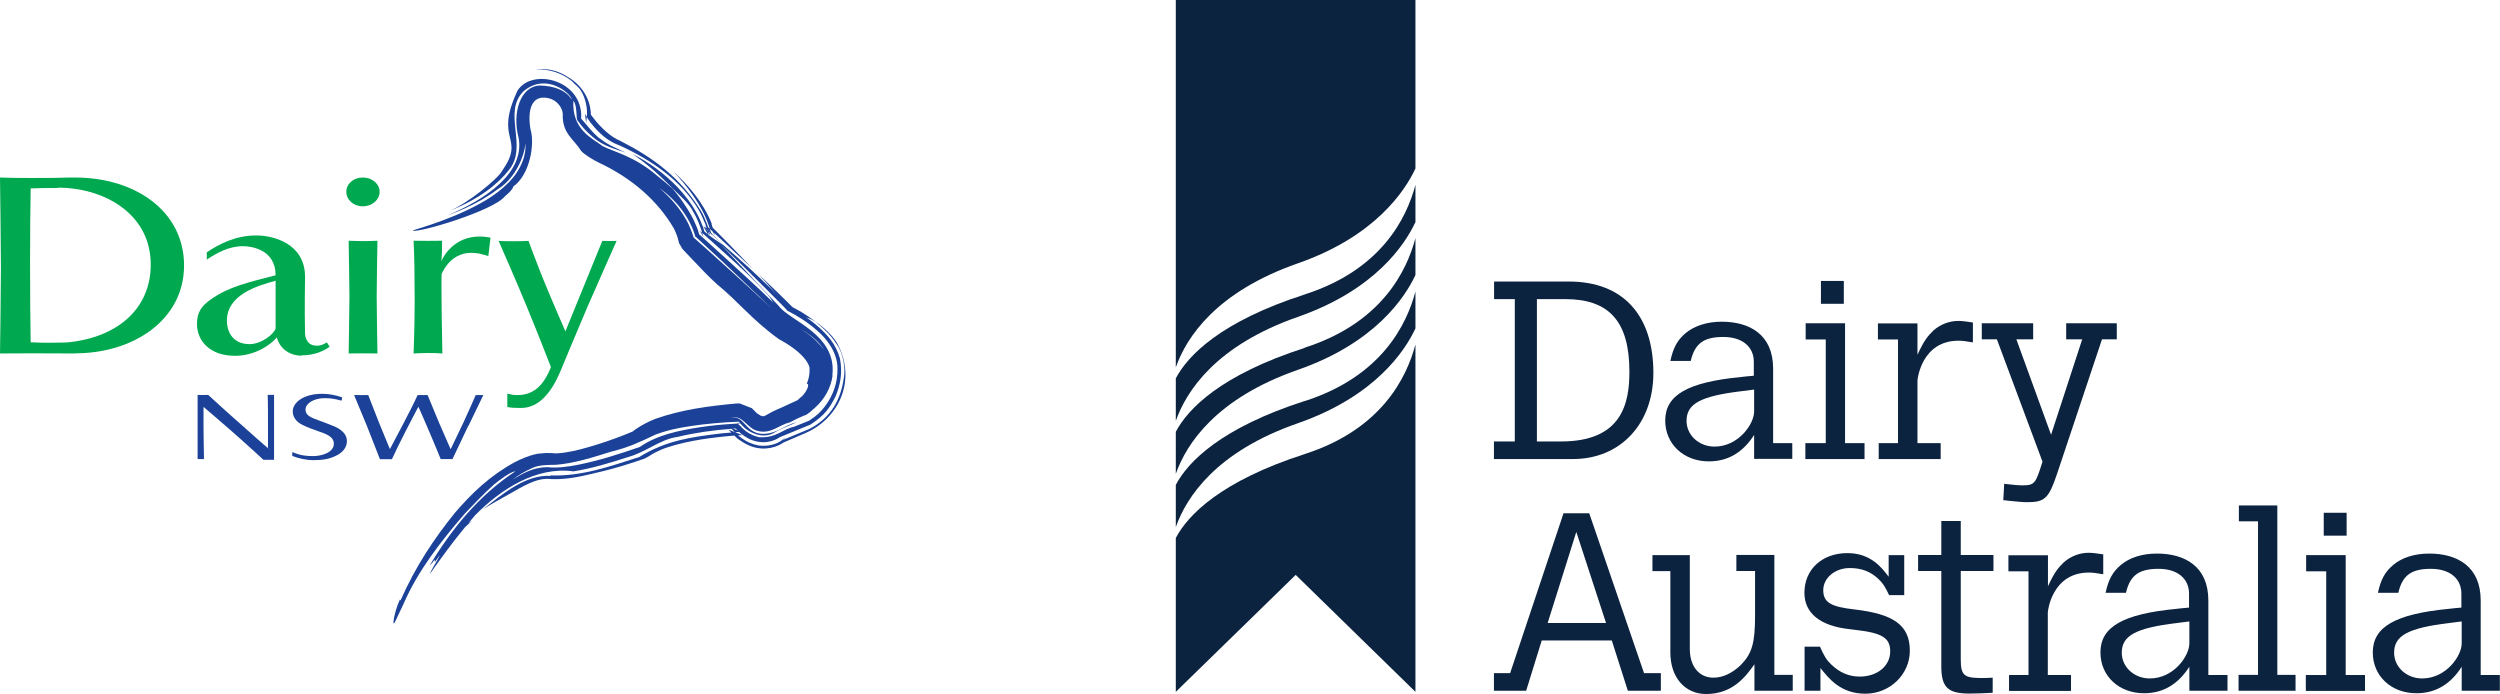 <?xml version="1.0" encoding="UTF-8"?> <svg xmlns="http://www.w3.org/2000/svg" viewBox="0 0 160.55 44.57"><defs><style> .cls-1 { fill: #00a94f; } .cls-2 { fill: #0c2340; } .cls-3 { fill: #1b4298; } </style></defs><g id="RDP"><g><path class="cls-1" d="m4.85,22.7c-1.82,0-1.73-.01-2.73-.01-1.22,0-1.96.01-2.12.01,0,0,.06-4.22.06-5.5s-.06-5.8-.06-5.8c0,0,.68.03,2.05.03,2.35,0,1.69-.03,2.77-.03,3.83,0,7,2.13,7,5.65s-3.29,5.64-6.97,5.64m-1.1-10.62c-.92,0-1.17.01-1.78.03-.02.94-.04,2.96-.04,4.73,0,2.13.02,4.12.04,5.15.61.03.7.03,1.24.03.61,0,1.1-.02,1.1-.02,3.27-.31,5.37-2.19,5.37-5,0-3.36-3.14-4.94-5.93-4.94Z"></path><path class="cls-1" d="m19.36,22.84c-.9,0-1.46-.61-1.58-1.18-.32.41-1.33,1.19-2.69,1.19-1.61,0-2.44-.96-2.44-2.04,0-.9.41-1.32,1.35-1.88,1.13-.67,2.75-.99,3.7-1.25,0-1.67-1.58-1.87-2.1-1.87-.9,0-1.67.43-2.32.86v-.47c.79-.52,1.83-1.08,3.18-1.08,1.1,0,3.13.52,3.13,2.66,0,.56-.04,1.93,0,3.62,0,.35.2.67.45.75.36.12.66.02.95-.16l.18.28c-.58.41-1.22.55-1.8.55m-1.67-4.79c-1.15.31-3.13.89-3.13,2.57,0,.56.27,1.5,1.46,1.5.79,0,1.61-.69,1.67-1.02v-3.05Z"></path><path class="cls-1" d="m23.3,13.25c-.59,0-1.06-.41-1.06-.93s.46-.92,1.06-.92,1.08.41,1.08.92-.48.93-1.08.93m-.91,9.45s.05-2.88.05-3.65-.05-3.59-.05-3.59c.68.03,1.26.03,1.85,0,0,0-.05,2.79-.05,3.59s.05,3.65.05,3.65c-.68-.01-1.25-.01-1.85,0Z"></path><path class="cls-1" d="m31.36,16.45c-.47-.16-2.1-.75-3,1.14-.02.61,0,1.11,0,1.82,0,1.14.04,2.38.05,3.29-.65-.05-1.26-.03-1.85,0,0,0,.07-1.68.07-3.43,0-1.41-.02-2.96-.07-3.81.65.01,1.1.01,1.83,0,0,.42,0,.95-.05,1.32.32-.72,1.27-1.89,3.16-1.52l-.14,1.19"></path><path class="cls-1" d="m37.77,19.6c-.7,1.63-1.76,4.2-1.76,4.2-.59,1.41-1.4,2.4-2.55,2.4-.45,0-.59-.01-.88-.06v-.86c.29.07.36.09.66.09.95,0,1.65-.53,2.14-1.8,0,0-.95-2.44-1.58-3.95-.66-1.61-1.78-4.15-1.78-4.15.4.03,1.38.03,1.92,0,0,0,.61,1.65,1.04,2.69.5,1.22,1.33,3.12,1.33,3.12l2.37-5.81c.29.01.59.01.92,0,0,0-1.13,2.52-1.83,4.14"></path><path class="cls-3" d="m16.92,29.53s-1.19-1.1-2.19-1.97c-.85-.75-1.16-.99-1.66-1.43,0,.47,0,1.04,0,1.29,0,.44.02,1.46.03,2.06-.1,0-.33,0-.41,0,0-.07,0-1.62,0-2.06s0-1.99,0-2.06c.15.01.48.01.68,0,0,0,.96.89,2.03,1.83,1.75,1.57,2.18,1.9,1.81,1.58,0,.5,0-1.11,0-1.35,0-.44,0-1.66-.02-2.06.1,0,.33,0,.41,0,0,.06,0,1.62,0,2.06s0,2.04,0,2.11h-.68"></path><path class="cls-3" d="m21.35,29.37c-.35.13-.69.18-1.23.18-.45,0-.95-.11-1.35-.27v-.25c.25.1.58.26,1.33.26.6,0,1.34-.25,1.34-.79,0-.49-.56-.65-1.01-.81-.32-.11-.67-.24-.98-.39-.45-.21-.65-.55-.65-.87,0-.62.75-1.14,1.88-1.14.43,0,.87.08,1.3.23l-.05.21c-.38-.1-.62-.16-1.09-.16-.68,0-1.22.34-1.22.73s.37.52.83.69c.22.08.49.18.89.34.57.21.94.55.94.99s-.3.82-.94,1.05"></path><path class="cls-3" d="m30.08,27.33c-.4.83-1.02,2.15-1.02,2.15-.16,0-.56,0-.76,0,0,0-.41-1.01-.69-1.66-.28-.67-.74-1.7-.74-1.7,0,0-.55,1.03-.88,1.69-.33.66-.52,1.02-.82,1.68-.14,0-.6,0-.77,0,0,0-.5-1.29-.83-2.12-.32-.78-.83-2-.83-2,.25,0,.59.01.91,0,0,0,.39,1.02.65,1.67.28.7.74,1.8.74,1.8,0,0,.51-.96.83-1.57.37-.72.67-1.28.95-1.9.07,0,.53,0,.64,0,0,0,.45,1.1.75,1.81.28.65.73,1.67.73,1.67,0,0,.5-1.03.81-1.69.34-.72.8-1.79.8-1.79.13,0,.34,0,.49,0,0,0-.59,1.21-.95,1.97"></path></g><g><path class="cls-3" d="m25.72,38.56c.97-2.19,2.13-3.93,3.48-5.61,1.1-1.28,2.24-2.38,3.84-3.26.41-.21.87-.42,1.47-.55,1-.11.98,0,1.29-.03.6-.03,1.34-.2,2.07-.42.74-.21,1.45-.46,2.15-.73l.52-.21.13-.05c-.12.08.35-.22-.26.18l.08-.06.32-.25c.43-.29.85-.5,1.27-.67,1.71-.6,3.41-.82,5.21-.99h.18s.01-.01.01-.01h0c1.64.64.46.18.82.32h0s0,.01,0,.01l.02.02.04.04.16.16c.11.14.2.14.3.23.16.06.22.06.29.03.75-.44.91-.44,1.39-.68l.61-.28s.4-.19.11-.05l.18-.17c.25-.14.69-.87.41-.89.12-.29.18-.53.18-.92.02-.11-.05-.34-.24-.59-.37-.51-1.05-.99-1.73-1.35-1.77-1.28-2.59-2.4-3.99-3.54-.53-.48-1.03-1.01-1.53-1.54l-.38-.4-.19-.2-.09-.1-.02-.02h0s0,0,0,0c-.09-.16.21.36-.21-.36h0s0,0,0,0h0s-.02-.07-.02-.07c-.06-.3-.17-.59-.31-.87-1.03-1.78-2.69-3.23-4.79-4.22-.33-.15-.99-.55-1.18-.78-.47-.77-1.23-1.11-1.17-2.39-.05-.46-.44-.89-.94-.99-1.03-.22-1.34.69-1.14,1.97.31.98-.04,2.96-1.1,3.71-.02.15-.26.4-.54.63-.74.93-5.55,2.36-5.9,2.2-.22,0,2.15-.55,4.29-1.73,1.07-.58,2.11-1.4,2.59-2.37.51-.96.31-1.75.3-1.67.17.11-.24,2.23-1.78,3.14-1.36,1.03-2.95,1.56-3.2,1.66,2.48-1.04,4.97-2.74,4.59-4.96-.45-1.7.14-3.31,1.32-3.39,2.15.04,2.2,1.41,2.06.83-.06-.28-1.56-1.7-3.06-.47-1.4,1.38.31,3.53-.95,5.07-.67.86-1.9,1.88-3.84,2.63,1.17-.46,3.14-2.07,3.4-2.57,1.56-2.23-.56-1.86,1-5.17.96-1.49,4.25-.66,4.08,1.82.09.03.82,1.05,1.27,1.31.52.41.99.56,1.58.86-.65-.25-1.35-.36-2.1-1-.36-.3-.7-.66-.97-1.05-.13-.04,0-.97-.28-1.28-.1,1.87,1.22,2.41,1.89,2.92.75.38,2.04.64,3.51,1.91.29.23.62.5.97.81.29.34.55.68.84,1.13.23.35.45.71.61,1.1.09.19.17.38.22.58l.1.3c-.36-.56.01-.05-.01-.13l1.6,1.45c1.06.96,2.11,1.92,3.19,2.97-.19-.17-.23-.37-.42-.56-.87-.96-1.76-1.78-2.66-2.59-.45-.41-.91-.81-1.38-1.24l-.18-.16-.09-.08-.05-.04-.02-.02h-.01s0-.02,0-.02h0c.5.86.14.24.25.43h0s-.17-.55-.17-.55c-.13-.36-.28-.73-.48-1.06-.26-.56-.91-1.09-1.33-1.52-.85-.87-1.65-1.58-2.59-2.22,1,.51,2.02,1.22,2.92,2.16.44.48.86,1,1.19,1.61.17.3.31.62.43.94l.15.5.02.06v.03s.01,0,.01,0c-.59-1.02-.16-.28-.29-.51h0s0,0,0,0h0s.08.08.08.08l.16.15c.35.31.85.62,1.15.83l-1.14-1.09-.07-.07-.04-.03-.02-.02h0s0,0,0,0c.71,1.23.2.34.36.61h0s0-.01,0-.01h0s-.07-.25-.07-.25l-.15-.47c-.13-.29-.25-.61-.41-.88-1.14-1.96-3.11-3.27-5.08-4.17-.81-.29-1.38-.83-1.87-1.46-.12-.15-.22-.31-.31-.46l-.06-.11v-.02s-.01,0-.01,0h0s0,0,0,0c.04.26-.08-.58.08.58v-.03s.02-.11.02-.11l.04-.45c0-.59-.18-1.17-.47-1.58-.09-.08-.15-.19-.34-.33-.04-.05-.09-.11-.16-.17-.59-.48-1.46-.82-2.38-.74.77-.12,1.5.07,2.09.46.6.33,1.15.91,1.39,1.69.12.39.14.79.09,1.19v.07s0,.04,0,.04v.02s0,0,0,0c-.05-.34.11.78-.11-.77h0s.03.04.03.04l.08.12.18.24c.5.65,1.12,1.22,1.74,1.48,2.11,1.07,3.89,2.38,5.2,4.54.14.24.27.54.39.87l.14.53.03.14h0c-.76-1.31-.21-.36-.38-.65h0s0,0,0,0h0s0,.01,0,.01l.02.02.04.04.15.16c.41.43.82.86,1.16,1.15,1,.86,1.99,1.77,2.96,2.71l.72.71.36.36.18.18.04.04.02.02h0s0,0,0,0c-.17-.11.38.25-.37-.24h0s.02.01.02.01l.14.07c.69.35,1.31.75,1.91,1.28.52.48,1.1,1.05,1.37,2.03.18.92.02,1.67-.27,2.4-.38.76-.7,1.24-1.63,1.84l-1.66.68c-.07.03-.43.18-.26.1-.22.15-.44.25-.69.3-.5.12-.99,0-1.37-.19-.37-.2-.66-.45-.88-.71l-.09-.1-.05-.05h-.01s0-.02,0-.02c-.51-.2.68.26.56.22h-.02s-.21.01-.21.01l-.43.03c-1.16.09-2.31.25-3.43.52-1.12.15-2.04,1-3.23,1.31-1.13.37-2.27.71-3.44.9-2.4-.33-4.69,1.16-6.32,2.82l-.43.51.24-.17-.46.43c-.78.94-1.48,1.91-2.18,2.89-.31.39.42-.76.57-1.11-.16.22-.32.44-.32.44,0,0-.01-.07-.03-.14-.1.19-.21.27-.32.38,1.42-2.32,3.1-4.46,5.53-6.06-.38.05-1.05.59-1.36.83-.7.62-1.32,1.29-1.9,1.89-1.51,1.75-3.01,3.66-3.93,5.79l-.55,1.16c-.22.46-.07-.61.31-1.43m27.79-14.4c-.11.83-.54,1.56-1.14,2.09-.18.14-.45.45-.7.5-.3.12-.61.27-.92.44-.64.13-1.2.76-2.02.55-.76-.15-.99-1.14-1.8-.82.85-.27.89.77,1.85.98,1.02.14,1.56-.51,2.42-.73-.5.25-1.06.43-1.48.7-.68.36-1.42.03-1.85-.32-.13-.11-.58-.62-.41-.41l-.78.04c-.52.04-1.03.08-1.54.14-1.02.13-2.03.28-3.01.65-1,.48-1.75.83-2.83,1.09-1.17.37-2.41.76-3.57.85-.27.01-1.01-.03-1.5.2-.47.21-.89.46-1.27.74.64-.37,1.28-.78,2.22-.79.64.07,1.29-.02,1.97-.15,1.34-.27,2.67-.69,3.98-1.15,1.14-.79,2.55-1.06,3.9-1.27.68-.1,1.37-.17,2.05-.21l.51-.03c-.48-.15.09.2.09.28.28.27.65.51,1.12.61,1.13.05,1.5-.53,2.22-.67l.97-.39c.56-.37.73-.55,1.03-.93.52-.7.82-1.51.8-2.44,0-1-.68-1.88-1.26-2.38-.61-.55-1.26-.96-1.96-1.32-.02-.06-.86-.88-1.25-1.28-1-1-2.01-2-3.03-2.99,1.25,1.35,2.5,2.67,3.75,3.99.68.93,3.74,1.81,3.42,4.44Zm-.48-1.51c-.81-1.48-2.74-1.8-3.43-2.77-1.41-1.36-2.88-2.78-4.27-4.05l-.51-.47s-.31-.32-.11-.06l-.11-.34c-.16-.45-.38-.85-.62-1.21-.49-.71-1.06-1.23-1.59-1.61.66.57,1.27,1.24,1.72,2.04.2.33.44.99.47,1.13l1,.89c1.33,1.19,2.68,2.42,4.03,3.68-1.26-1.22-1.44-1.39-.88-.84.28.27.75.73,1.36,1.31.45.39,1.69.84,2.51,1.76.09.08.26.27.44.54Z"></path><path class="cls-3" d="m35.37,30.56c-1.64-.09-3.09,1.17-4.36,2.15.55-.35,1.05-.62,1.69-.98.85-.47,1.78-1.1,2.74-.96,1.15.04,2.21-.26,3.24-.5.74-.18,1.47-.4,2.19-.64l.55-.19c.56-.31.36-.22.59-.35.28-.14.58-.28.91-.38,1.31-.42,2.81-.62,4.28-.74l.27-.02h.13s.07-.01.07-.01h.01c.2.08-1.69-.66-.89-.35h0s0,.01,0,.01l.03.03.54.54c.46.32,1.03.69,1.85.63.39-.03.76-.15,1.1-.37-.19.06.26-.11.35-.16l1.07-.46c2.04-.88,3.34-3.28,2.05-5.74-.24-.44-.89-1.09-1.41-1.4.47.37.94.79,1.34,1.4.45.62.6,1.59.48,2.2-.19,1.36-.8,2.55-2.22,3.28l-1.35.56-.34.14-.08.03h-.02c.57-.39.13-.08.25-.16-.03.03-.08.07-.1.08-.1.07-.2.14-.3.19-.4.22-.87.27-1.3.22-.86-.15-1.35-.65-1.75-1.07l-.08-.08h0c-.16-.07,1.4.54.74.28h-.03s-.04,0-.04,0h-.17s-.35.03-.35.03l-.7.06c-1.92.23-3.57.45-5.3,1.52-1.84.59-3.71,1.26-5.7,1.18"></path><path class="cls-3" d="m45.71,14.37c-.58-1.43-1.53-2.5-2.46-3.35.79.83,1.83,2.12,2.28,3.5l.11.36.06.18v.05s.02.02.02.02h0s0,.01,0,.01c-.18-.31.41.7-.41-.7h0s0,0,0,0l.05.05.43.4.85.79,1.69,1.58c-.53-.56-1.06-1.12-1.61-1.68l-.83-.84-.43-.42-.03-.03h0c.93,1.6.26.44.46.8h0s0,0,0,0h0s0-.04,0-.04l-.03-.1-.05-.19-.12-.39"></path><path class="cls-3" d="m52.39,20.67c-.3-.23-.61-.44-.92-.63l-.56-.31-.15-.07-.08-.04-.04-.02h-.02s-.01-.02-.01-.02h0c.82.54.23.15.41.27h0s0,0,0,0l-.2-.2-.8-.79-1.65-1.58c1.11,1.01,2.2,2.77,3.31,3.15.05-.09.35.01.72.25"></path></g></g><g id="DA"><g><g><path class="cls-2" d="m97.29,19.21h-1.34v-1.13h4.8c3.52,0,5.43,2.2,5.43,5.87,0,3.27-2.12,5.53-5.16,5.53h-5.08v-1.13h1.34v-9.14Zm1.42,9.14h1.55c3.91,0,4.38-2.46,4.38-4.48,0-3.2-1.28-4.66-4.11-4.66h-1.83v9.14Z"></path><path class="cls-2" d="m115.11,29.47h-2.46v-1.54c-.69,1.08-1.63,1.7-2.91,1.7-1.62,0-2.8-1.12-2.8-2.62,0-1.65,1.46-2.47,4.88-2.8.11-.02.47-.05.81-.08v-.89c0-.99-.76-1.6-1.96-1.6-1.26,0-1.83.42-2.09,1.54h-1.31c.19-.87.45-1.33.97-1.78.58-.48,1.39-.74,2.33-.74,1.78,0,3.3.82,3.3,3.01v4.79h1.23v1.02Zm-2.47-4.45l-.79.1c-2.65.32-3.54.81-3.54,1.91,0,.91.79,1.65,1.8,1.65,1.54,0,2.54-1.46,2.54-2.25v-1.41Z"></path><path class="cls-2" d="m115.95,20.76h2.54v7.7h1.25v1.02h-3.8v-1.02h1.31v-6.66h-1.29v-1.03Zm.99-2.72h1.47v1.47h-1.47v-1.47Z"></path><path class="cls-2" d="m123.15,22.76c.42-.91.65-1.18,1.03-1.55.45-.39,1.02-.6,1.58-.6.21,0,.5.03.94.1v1.28c-.44-.08-.69-.11-.92-.11-2.36,0-2.64,2.44-2.64,2.57v4.01h1.49v1.02h-3.98v-1.02h1.24v-6.66h-1.29v-1.03h2.54v2Z"></path><path class="cls-2" d="m127.27,20.76h3.3v1.03h-1.08l2.23,6.13,2-6.13h-1.03v-1.03h3.25v1.03h-.95l-2.89,8.65c-.52,1.55-.78,1.81-1.88,1.81-.37,0-.55-.03-1.12-.08l-.45-.05.06-1.05c.74.08.91.1,1.12.1.86,0,.89-.11,1.34-1.52l-2.93-7.86h-.97v-1.03Z"></path><path class="cls-2" d="m100.41,32.96h1.65l3.52,10.27h1.08v1.13h-2.12l-1.03-3.23h-4.5l-1,3.23h-2.07v-1.13h1.04l3.43-10.27Zm.82,1.2l-1.84,5.85h3.75l-1.91-5.85Z"></path><path class="cls-2" d="m106.13,35.65h2.39v6.03c0,1.12.6,1.84,1.52,1.84.6,0,1.21-.29,1.75-.81.73-.74.92-1.42.92-3.19v-2.85h-1.2v-1.03h2.44v7.7h1.18v1.02h-2.46v-1.7c-.52.73-1.36,1.91-3.1,1.91-1.37,0-2.3-1.07-2.3-2.67v-5.22h-1.15v-1.03Z"></path><path class="cls-2" d="m121.3,35.65h.99v2.57h-.97c-.27-.57-.42-.79-.7-1.05-.5-.47-1.08-.69-1.83-.69-.94,0-1.7.63-1.7,1.42s.49,1.07,2.02,1.24c2.44.29,3.54.97,3.54,2.65,0,1.52-1.28,2.76-2.86,2.76s-2.34-.97-2.88-1.65v1.46h-1.02v-2.83h.99c.27.61.42.86.74,1.16.52.5,1.12.76,1.81.76,1.13,0,1.96-.68,1.96-1.62,0-.86-.52-1.18-2.17-1.37l-.48-.06c-1.86-.21-2.86-1.03-2.86-2.33,0-1.5,1.13-2.55,2.76-2.55,1.5,0,2.22.94,2.65,1.52v-1.39Z"></path><path class="cls-2" d="m124.68,33.46h1.24v2.18h2.1v1.03h-2.1v5.69c0,1.1.26,1.2,1.6,1.18l.45-.02v.97c-.5.03-1.1.05-1.5.05-1.38,0-1.8-.4-1.8-1.76v-6.11h-1.49v-1.03h1.49v-2.18Z"></path><path class="cls-2" d="m131.52,37.65c.42-.91.65-1.18,1.03-1.55.45-.39,1.02-.6,1.58-.6.21,0,.5.03.94.1v1.28c-.44-.08-.7-.11-.92-.11-2.36,0-2.64,2.44-2.64,2.57v4.01h1.49v1.02h-3.98v-1.02h1.25v-6.66h-1.29v-1.03h2.54v2Z"></path><path class="cls-2" d="m143.06,44.36h-2.46v-1.54c-.7,1.08-1.63,1.7-2.91,1.7-1.62,0-2.8-1.11-2.8-2.62,0-1.65,1.45-2.47,4.88-2.8.11-.02.47-.05.81-.08v-.89c0-.99-.76-1.6-1.96-1.6-1.26,0-1.83.42-2.09,1.54h-1.31c.19-.87.45-1.33.97-1.78.58-.49,1.39-.74,2.33-.74,1.78,0,3.3.82,3.3,3.01v4.79h1.23v1.02Zm-2.47-4.45l-.79.1c-2.65.32-3.54.81-3.54,1.91,0,.91.79,1.65,1.8,1.65,1.54,0,2.54-1.45,2.54-2.25v-1.41Z"></path><polygon class="cls-2" points="143.78 32.46 146.25 32.46 146.25 43.34 147.42 43.34 147.42 44.36 143.76 44.36 143.76 43.34 145.01 43.34 145.01 33.48 143.78 33.48 143.78 32.46"></polygon><path class="cls-2" d="m148.1,35.65h2.54v7.7h1.24v1.02h-3.8v-1.02h1.31v-6.66h-1.29v-1.03Zm1.13-2.72h1.47v1.47h-1.47v-1.47Z"></path><path class="cls-2" d="m160.55,44.36h-2.46v-1.54c-.69,1.08-1.63,1.7-2.91,1.7-1.62,0-2.8-1.11-2.8-2.62,0-1.65,1.46-2.47,4.88-2.8.11-.02.47-.05.81-.08v-.89c0-.99-.76-1.6-1.96-1.6-1.26,0-1.83.42-2.09,1.54h-1.31c.19-.87.45-1.33.97-1.78.58-.49,1.39-.74,2.33-.74,1.78,0,3.3.82,3.3,3.01v4.79h1.23v1.02Zm-2.47-4.45l-.79.1c-2.65.32-3.54.81-3.54,1.91,0,.91.79,1.65,1.8,1.65,1.54,0,2.54-1.45,2.54-2.25v-1.41Z"></path></g><g><path class="cls-2" d="m83.79,29.16c-5.37,1.73-7.5,3.9-8.28,5.39v9.88l7.7-7.51,7.69,7.51v-22.31c-.56,2.12-2.18,5.46-7.12,7.04"></path><path class="cls-2" d="m83.79,25.75c-5.37,1.73-7.5,3.9-8.28,5.39v2.71c.69-1.95,2.6-4.85,7.84-6.67,4.96-1.73,6.88-4.65,7.55-6.09v-2.37c-.56,2.12-2.18,5.46-7.12,7.04"></path><path class="cls-2" d="m83.79,22.34c-5.37,1.73-7.5,3.9-8.28,5.39v2.7c.69-1.95,2.6-4.85,7.84-6.68,4.96-1.73,6.88-4.65,7.55-6.09v-2.37c-.56,2.12-2.18,5.46-7.12,7.04"></path><path class="cls-2" d="m75.51,0v23.59c.69-1.95,2.6-4.85,7.84-6.68,4.96-1.73,6.88-4.65,7.55-6.09V0h-15.39Z"></path><path class="cls-2" d="m83.79,18.91c-5.37,1.73-7.5,3.9-8.28,5.39v2.73c.69-1.95,2.6-4.85,7.84-6.68,4.96-1.73,6.88-4.65,7.55-6.09v-2.39c-.56,2.12-2.18,5.46-7.12,7.04"></path></g></g></g></svg> 